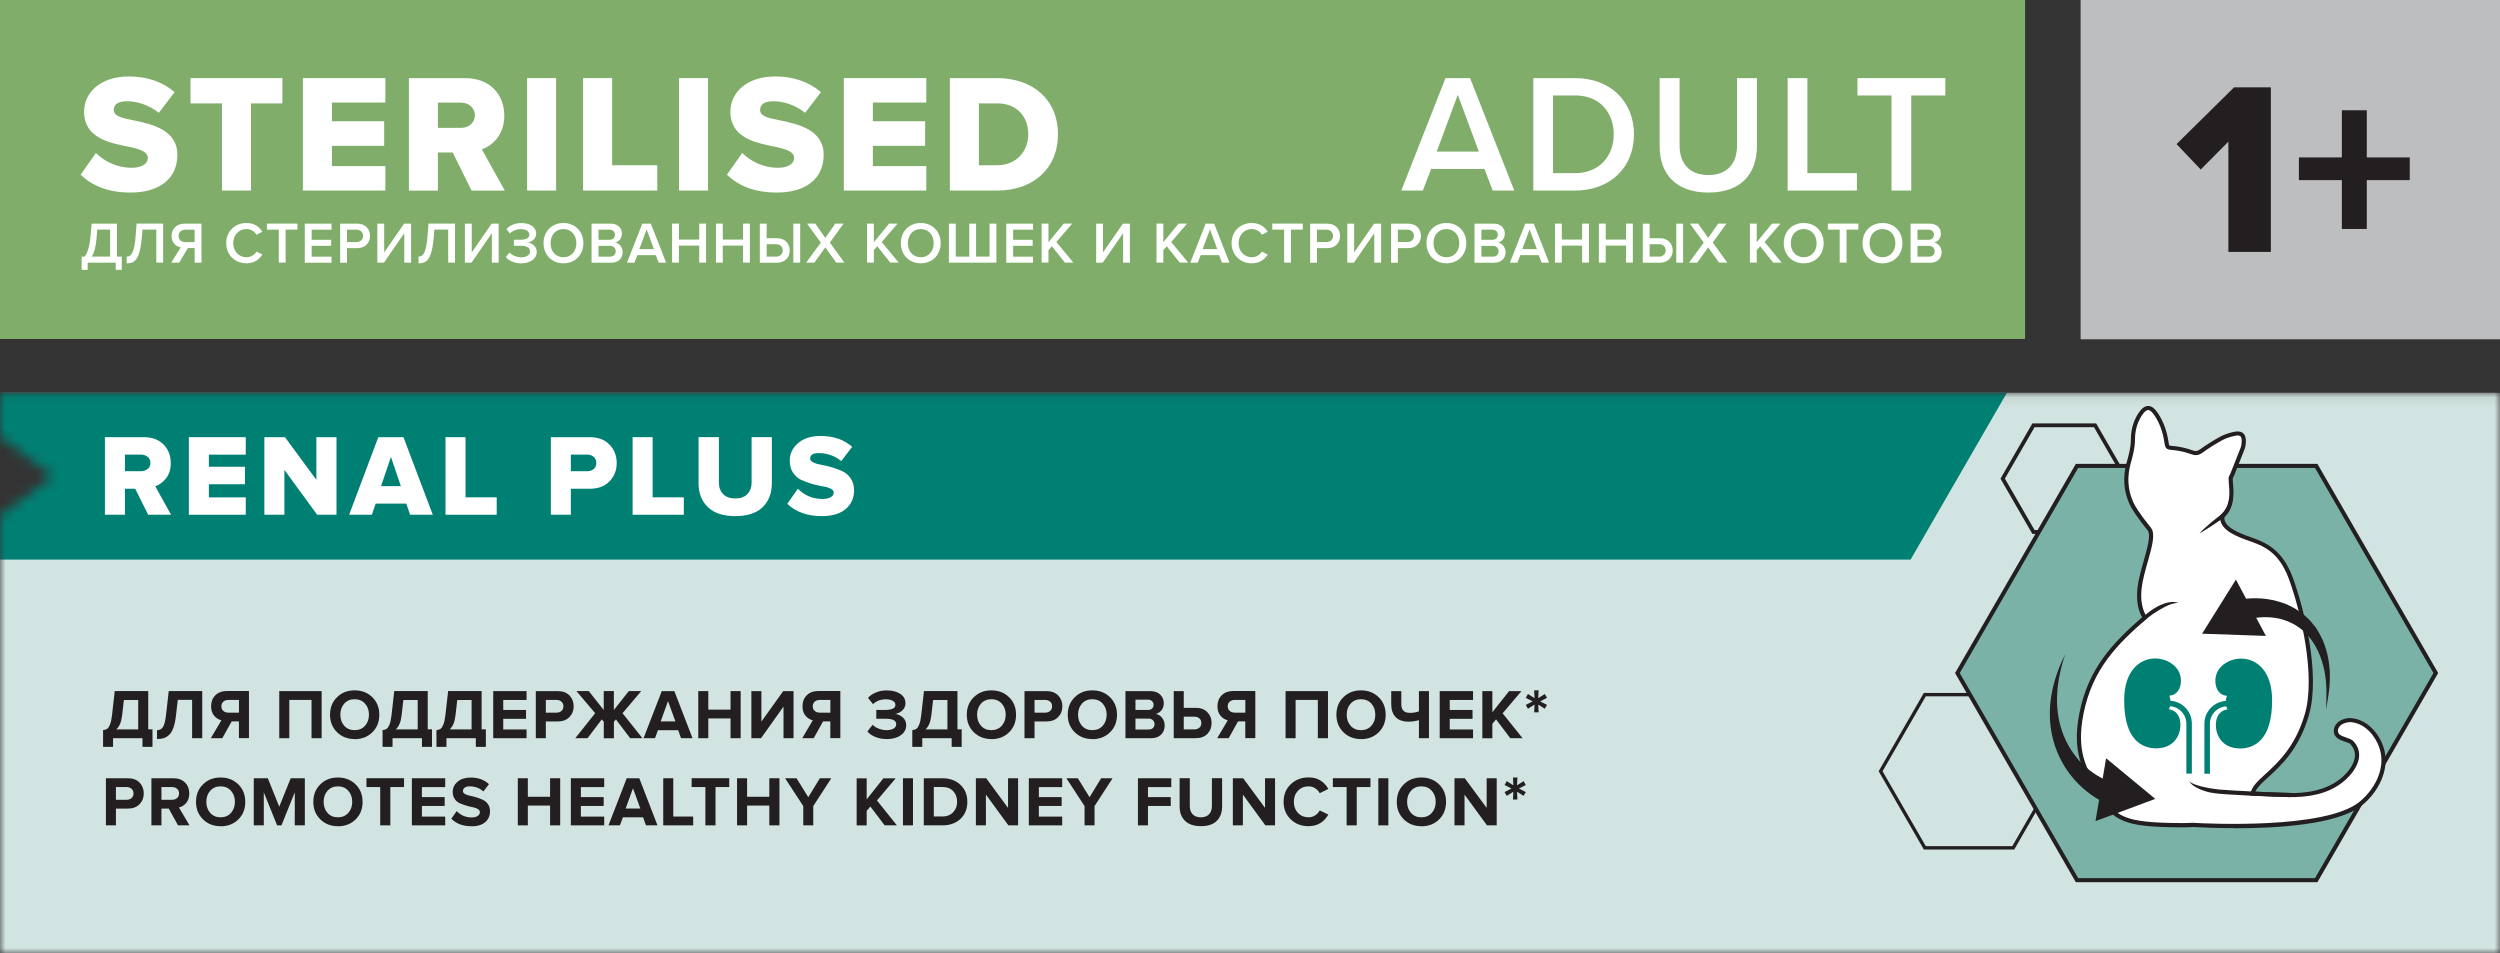 <svg width="236" height="90" viewBox="0 0 236 90" fill="none" xmlns="http://www.w3.org/2000/svg">
<rect x="0" y="0" width="236" height="90" fill="#333333" stroke="none"/>
<g clip-path="url(#clip0_1103_1044)">
<path d="M191.166 0H0V31.998H191.166V0Z" fill="#80AE6A"/>
<mask id="mask0_1103_1044" style="mask-type:luminance" maskUnits="userSpaceOnUse" x="0" y="37" width="236" height="53">
<path d="M0 37.072V41.229L4.963 44.951L0 48.673V90H236V37.072H0Z" fill="white"/>
</mask>
<g mask="url(#mask0_1103_1044)">
<path d="M236 37.072H0V90H236V37.072Z" fill="#D2E4E1"/>
<path d="M0 37.072H189.454L180.36 52.826H0V37.072Z" fill="#008073"/>
</g>
<path d="M190.143 80.195H181.609L181.565 80.115L177.345 72.805L181.609 65.415H190.143L190.187 65.495L194.408 72.805L190.143 80.195ZM181.796 79.875H189.961L194.043 72.805L189.961 65.735H181.796L177.714 72.805L181.796 79.875Z" fill="#231F20"/>
<path d="M197.881 50.403H191.855L188.844 45.187L191.855 39.971H197.881L200.891 45.187L197.881 50.403ZM192.064 50.038H197.672L200.473 45.182L197.672 40.327H192.064L189.262 45.182L192.064 50.038Z" fill="#231F20"/>
<path d="M218.648 43.982H196.071L184.78 63.538L196.071 83.09H218.648L229.939 63.538L218.648 43.982Z" fill="#7BB2A8"/>
<path d="M218.764 83.281H195.96L184.558 63.534L195.96 43.786H218.764L230.166 63.534L218.764 83.281ZM196.182 82.894H218.537L229.716 63.534L218.537 44.173H196.182L185.002 63.534L196.182 82.894Z" fill="#231F20"/>
<path d="M224.812 70.564C224.402 69.328 223.357 68.118 222.001 67.98C221.37 67.913 220.529 68.265 220.502 68.985C220.534 69.763 221.494 69.71 221.983 70.07C223.077 71.177 222.259 72.582 221.303 73.454C220.009 74.632 218.315 75.015 216.611 75.055C216.247 75.064 214.423 75.001 212.645 74.917C212.92 73.392 216.305 72.463 217.768 67.469C218.853 63.76 217.358 57.588 216.26 54.591C215.162 51.594 213.338 51.243 211.92 50.705C210.506 50.167 209.683 49.589 209.799 48.722C210.999 47.623 210.59 46.009 210.581 45.182C210.581 45.044 210.688 44.902 210.741 44.764C211.066 43.951 211.4 43.141 211.711 42.328C211.786 42.127 211.818 41.901 211.822 41.687C211.84 41.038 211.564 40.811 210.901 40.962C210.492 41.056 210.07 41.18 209.71 41.376C209.052 41.736 208.416 42.136 207.815 42.568C207.504 42.79 207.282 42.821 206.908 42.688C206.37 42.492 205.787 42.354 205.214 42.297C204.613 42.239 204.605 42.297 204.52 41.705C204.382 40.798 204.093 39.931 203.586 39.144C203.035 38.299 202.559 38.303 202.025 39.13C201.558 39.851 201.363 40.651 201.363 41.483C201.363 42.252 201.163 42.972 200.963 43.697C200.611 44.969 200.665 46.218 201.198 47.446C201.536 48.224 202.55 49.496 202.915 49.949C203.533 50.718 202.234 53.471 201.999 55.467C201.763 57.464 202.506 58.287 202.506 58.287C199.677 60.75 197.347 63.116 196.507 67.367C195.728 71.302 197.023 72.956 198.134 74.868C199.584 77.358 200.611 77.865 205.73 77.901C206.232 77.901 206.69 77.892 207.13 77.874C208.86 77.972 219.506 78.448 222.793 75.913C224.367 74.699 225.501 72.551 224.834 70.559L224.812 70.564Z" fill="white"/>
<path d="M210.964 78.176C209.176 78.176 207.735 78.11 207.095 78.074C206.606 78.096 206.161 78.105 205.707 78.101C200.633 78.061 199.473 77.594 197.943 74.97C197.845 74.801 197.747 74.637 197.645 74.472C196.627 72.765 195.568 70.995 196.293 67.335C197.143 63.044 199.473 60.67 202.221 58.264C202.008 57.926 201.598 57.041 201.785 55.454C201.879 54.671 202.128 53.787 202.368 52.937C202.71 51.728 203.061 50.478 202.746 50.083C201.83 48.94 201.243 48.081 201.002 47.535C200.464 46.303 200.384 44.996 200.758 43.653C200.962 42.923 201.154 42.234 201.154 41.492C201.154 40.576 201.389 39.748 201.847 39.033C202.159 38.552 202.466 38.321 202.786 38.321C203.11 38.321 203.422 38.557 203.737 39.046C204.235 39.815 204.551 40.678 204.702 41.683C204.72 41.816 204.751 42.021 204.782 42.052C204.809 42.074 204.951 42.087 205.076 42.096L205.223 42.11C205.801 42.167 206.401 42.305 206.966 42.51C207.277 42.621 207.433 42.603 207.691 42.416C208.287 41.985 208.931 41.581 209.607 41.212C210.03 40.98 210.519 40.851 210.848 40.776C211.248 40.687 211.537 40.718 211.737 40.882C211.933 41.042 212.022 41.309 212.009 41.701C212.004 41.967 211.96 42.208 211.884 42.408C211.653 43.021 211.404 43.63 211.159 44.24L210.915 44.853C210.897 44.902 210.87 44.956 210.844 45.005C210.808 45.076 210.768 45.151 210.768 45.196C210.768 45.338 210.781 45.502 210.799 45.685C210.87 46.556 210.981 47.864 209.981 48.829C209.941 49.473 210.546 49.989 211.986 50.536C212.129 50.589 212.28 50.643 212.431 50.696C213.765 51.172 215.42 51.759 216.442 54.534C217.465 57.322 219.097 63.627 217.954 67.536C217.02 70.728 215.335 72.262 214.108 73.383C213.547 73.894 213.085 74.317 212.903 74.739C214.557 74.815 216.251 74.868 216.602 74.864C218.577 74.815 220.071 74.308 221.169 73.312C221.503 73.009 222.286 72.205 222.308 71.315C222.317 70.911 222.161 70.537 221.841 70.217C221.725 70.137 221.534 70.07 221.325 69.999C220.88 69.848 220.329 69.657 220.302 69.003C220.316 68.678 220.449 68.403 220.698 68.189C221.027 67.9 221.547 67.745 222.019 67.798C223.504 67.949 224.585 69.27 224.998 70.515C225.719 72.667 224.411 74.913 222.89 76.087C220.596 77.856 214.935 78.19 210.964 78.19V78.176ZM207.099 77.678C208.362 77.749 219.364 78.292 222.65 75.757C224.064 74.668 225.283 72.596 224.625 70.626C224.256 69.501 223.291 68.309 221.979 68.176C221.619 68.14 221.205 68.26 220.956 68.474C220.791 68.616 220.703 68.79 220.698 68.99C220.711 69.341 220.996 69.457 221.454 69.612C221.676 69.688 221.912 69.768 222.099 69.906C222.521 70.328 222.717 70.795 222.704 71.315C222.677 72.36 221.805 73.258 221.436 73.596C220.267 74.659 218.688 75.197 216.616 75.246C216.233 75.259 214.37 75.193 212.636 75.108L212.413 75.099L212.453 74.877C212.569 74.246 213.134 73.73 213.845 73.081C215.037 71.991 216.674 70.501 217.576 67.411C218.612 63.88 217.243 57.846 216.073 54.658C215.117 52.057 213.623 51.523 212.302 51.056C212.147 51.003 211.995 50.945 211.849 50.892C210.652 50.438 209.452 49.82 209.598 48.7L209.607 48.629L209.661 48.58C210.577 47.739 210.479 46.565 210.408 45.707C210.39 45.516 210.377 45.338 210.377 45.191C210.377 45.049 210.439 44.924 210.497 44.813C210.519 44.773 210.537 44.733 210.555 44.693L210.799 44.08C211.044 43.475 211.288 42.866 211.52 42.256C211.577 42.096 211.613 41.905 211.617 41.678C211.622 41.42 211.582 41.252 211.488 41.176C211.391 41.096 211.208 41.087 210.937 41.149C210.63 41.22 210.177 41.336 209.799 41.545C209.136 41.905 208.509 42.305 207.922 42.728C207.557 42.99 207.264 43.03 206.832 42.87C206.299 42.674 205.73 42.545 205.187 42.492L205.045 42.479C204.484 42.43 204.409 42.35 204.315 41.732C204.173 40.78 203.875 39.971 203.408 39.251C203.173 38.89 202.964 38.708 202.786 38.708C202.608 38.708 202.403 38.886 202.176 39.242C201.758 39.891 201.545 40.647 201.545 41.483C201.545 42.279 201.336 43.026 201.136 43.751C200.785 45.022 200.856 46.209 201.363 47.37C201.518 47.726 201.936 48.442 203.053 49.829C203.497 50.38 203.15 51.612 202.746 53.035C202.51 53.871 202.265 54.738 202.176 55.49C201.954 57.357 202.626 58.144 202.635 58.153L202.763 58.3L202.617 58.429C199.864 60.826 197.521 63.156 196.68 67.398C195.986 70.911 196.956 72.538 197.983 74.259C198.081 74.428 198.183 74.592 198.281 74.761C199.646 77.105 200.496 77.661 205.707 77.696C206.152 77.705 206.592 77.692 207.095 77.669L207.099 77.678Z" fill="#231F20"/>
<path d="M216.238 74.855C214.899 74.828 210.901 74.659 209.487 74.53C209.314 74.508 209.167 74.495 209.069 74.481C208.607 74.419 208.309 74.357 207.886 74.259C207.468 74.148 207.041 74.041 206.677 73.774C206.93 74.165 207.375 74.383 207.793 74.552C208.22 74.717 208.549 74.815 208.994 74.868C209.785 75.019 214.655 75.219 216.198 75.251C216.34 75.251 216.625 75.139 216.625 75.041C216.625 74.944 216.402 74.859 216.238 74.855Z" fill="#231F20"/>
<path d="M207.628 50.367C208.18 49.696 209.567 48.66 209.607 48.629C209.647 48.597 209.91 48.353 209.963 48.273C210.083 48.121 210.181 47.944 210.27 47.761C210.443 47.392 210.519 46.57 210.648 46.57C210.777 46.57 210.701 47.45 210.563 47.877C210.497 48.09 210.386 48.295 210.261 48.491C210.199 48.588 210.065 48.726 209.981 48.82L209.767 48.98C209.065 49.447 208.376 49.931 207.628 50.367Z" fill="#231F20"/>
<path d="M201.065 59.572C200.909 59.523 202.274 58.184 203.03 57.646C203.413 57.384 203.817 57.144 204.262 56.988C204.698 56.833 205.209 56.744 205.65 56.917C205.187 56.908 204.778 57.077 204.387 57.273C203.995 57.473 203.631 57.7 203.257 57.944C203.119 58.038 202.937 58.171 202.772 58.304C202.039 58.896 201.198 59.612 201.069 59.572H201.065Z" fill="#231F20"/>
<path d="M203.6 70.648C202.194 70.648 200.522 69.857 200.522 66.108C200.522 63.218 202.043 62.458 202.697 62.266C203.786 61.946 205.031 62.373 205.601 63.258C205.925 63.76 205.974 64.507 205.716 65.032C205.534 65.406 205.223 65.628 204.836 65.663C204.814 65.663 204.796 65.663 204.778 65.663C204.836 65.793 204.88 65.966 204.894 66.153C206.019 66.228 206.912 67.158 206.912 68.305V73.027H206.392V68.305C206.392 67.433 205.707 66.722 204.849 66.668C204.818 66.78 204.778 66.877 204.742 66.957C205.258 67.015 205.761 67.407 205.823 68.229C205.876 68.892 205.672 69.528 205.258 69.968C204.854 70.404 204.28 70.635 203.608 70.635L203.6 70.648ZM211.395 70.648C210.719 70.648 210.15 70.417 209.745 69.981C209.336 69.537 209.132 68.905 209.185 68.243C209.252 67.42 209.75 67.029 210.265 66.971C210.23 66.891 210.19 66.793 210.159 66.682C209.301 66.735 208.616 67.442 208.616 68.318V73.04H208.095V68.318C208.095 67.175 208.989 66.246 210.114 66.166C210.128 65.975 210.172 65.801 210.23 65.677C210.208 65.677 210.19 65.677 210.172 65.677C209.785 65.641 209.474 65.415 209.292 65.046C209.038 64.521 209.087 63.774 209.407 63.271C209.976 62.386 211.222 61.959 212.311 62.28C212.965 62.471 214.486 63.227 214.486 66.121C214.486 69.87 212.814 70.657 211.408 70.662L211.395 70.648Z" fill="#008073"/>
<path d="M211.355 56.61C212.756 56.357 214.21 56.45 215.535 56.93C215.873 57.028 216.18 57.215 216.496 57.362C216.802 57.526 217.087 57.744 217.372 57.935C217.625 58.175 217.901 58.389 218.128 58.651L218.457 59.051L218.617 59.252L218.75 59.469C219.493 60.617 219.826 61.933 219.92 63.213C220.009 64.503 219.813 65.766 219.573 66.993C219.648 65.739 219.666 64.485 219.413 63.28C219.164 62.084 218.684 60.95 217.932 60.074L217.799 59.905L217.638 59.758L217.327 59.469C217.118 59.278 216.865 59.145 216.642 58.98C216.389 58.86 216.149 58.718 215.891 58.624C215.624 58.549 215.375 58.424 215.095 58.389C214.014 58.158 212.88 58.246 211.844 58.58L211.35 56.61H211.355Z" fill="#231F20"/>
<path d="M213.899 60.03L207.877 59.821L211.07 54.712L213.899 60.03Z" fill="#231F20"/>
<path d="M198.766 75.833C197.458 75.202 196.32 74.272 195.457 73.156C194.59 72.044 193.998 70.746 193.714 69.408C193.429 68.069 193.447 66.7 193.692 65.401C193.936 64.098 194.399 62.871 194.977 61.715C194.554 62.938 194.27 64.201 194.199 65.463C194.127 66.726 194.283 67.985 194.697 69.132C195.106 70.284 195.764 71.315 196.604 72.138C197.44 72.96 198.454 73.574 199.535 73.93L198.761 75.824L198.766 75.833Z" fill="#231F20"/>
<path d="M198.815 71.578L203.457 75.415L197.814 77.514L198.815 71.578Z" fill="#231F20"/>
<path d="M196.409 32.029L236 32.029V-7.62939e-06L196.409 -7.62939e-06V32.029Z" fill="#BCBEC0"/>
<path d="M16.156 48.593H13.99L12.758 46.134H11.793V48.593H9.903V41.269H13.572C14.364 41.269 14.986 41.501 15.44 41.963C15.893 42.425 16.12 43.008 16.12 43.711C16.12 44.297 15.973 44.773 15.684 45.142C15.395 45.511 15.053 45.765 14.657 45.907L16.151 48.597L16.156 48.593ZM13.288 44.484C13.546 44.484 13.759 44.413 13.937 44.275C14.115 44.137 14.199 43.942 14.199 43.693C14.199 43.444 14.11 43.261 13.937 43.123C13.759 42.986 13.546 42.914 13.288 42.914H11.793V44.484H13.288Z" fill="white"/>
<path d="M23.2 48.593H17.828V41.269H23.2V42.919H19.718V44.062H23.124V45.712H19.718V46.952H23.2V48.602V48.593Z" fill="white"/>
<path d="M31.765 48.593H29.942L26.846 44.355V48.593H24.956V41.269H26.9L29.866 45.298V41.269H31.765V48.593Z" fill="white"/>
<path d="M40.859 48.593H38.715L38.355 47.539H35.465L35.1 48.593H32.956L35.714 41.269H38.088L40.854 48.593H40.859ZM37.839 45.889L36.905 43.132L35.971 45.889H37.839Z" fill="white"/>
<path d="M46.889 48.593H42.055V41.269H43.945V46.948H46.889V48.597V48.593Z" fill="white"/>
<path d="M53.888 48.593H51.998V41.269H55.667C56.459 41.269 57.081 41.501 57.535 41.967C57.988 42.434 58.215 43.012 58.215 43.711C58.215 44.409 57.988 44.973 57.535 45.44C57.081 45.907 56.459 46.138 55.667 46.138H53.888V48.597V48.593ZM55.414 44.484C55.672 44.484 55.88 44.413 56.045 44.275C56.21 44.137 56.294 43.946 56.294 43.706C56.294 43.466 56.21 43.261 56.045 43.123C55.88 42.986 55.672 42.914 55.414 42.914H53.888V44.484H55.414Z" fill="white"/>
<path d="M64.552 48.593H59.718V41.269H61.608V46.948H64.552V48.597V48.593Z" fill="white"/>
<path d="M69.417 48.722C68.274 48.722 67.412 48.442 66.825 47.877C66.237 47.312 65.944 46.561 65.944 45.627V41.265H67.865V45.56C67.865 46.005 67.999 46.37 68.265 46.641C68.532 46.916 68.915 47.054 69.413 47.054C69.911 47.054 70.284 46.916 70.551 46.641C70.818 46.365 70.951 46.005 70.951 45.56V41.265H72.863V45.614C72.863 46.556 72.574 47.312 71.992 47.877C71.409 48.442 70.551 48.722 69.417 48.722Z" fill="white"/>
<path d="M77.568 48.722C76.212 48.722 75.131 48.335 74.318 47.557L75.318 46.138C75.963 46.783 76.741 47.103 77.657 47.103C77.978 47.103 78.235 47.045 78.422 46.934C78.609 46.823 78.702 46.676 78.702 46.498C78.702 46.343 78.6 46.218 78.395 46.121C78.191 46.023 77.933 45.947 77.626 45.903C77.319 45.854 76.986 45.778 76.626 45.671C76.265 45.565 75.932 45.44 75.625 45.298C75.318 45.156 75.06 44.924 74.856 44.613C74.651 44.302 74.549 43.919 74.549 43.484C74.549 42.839 74.811 42.292 75.336 41.834C75.861 41.38 76.572 41.154 77.471 41.154C78.662 41.154 79.658 41.496 80.445 42.176L79.414 43.528C78.8 43.021 78.084 42.772 77.27 42.772C76.741 42.772 76.479 42.95 76.479 43.301C76.479 43.439 76.581 43.559 76.786 43.657C76.99 43.755 77.248 43.831 77.555 43.884C77.862 43.937 78.195 44.013 78.551 44.12C78.907 44.226 79.236 44.351 79.547 44.498C79.859 44.644 80.112 44.871 80.317 45.178C80.521 45.485 80.623 45.849 80.623 46.276C80.623 47.023 80.357 47.619 79.823 48.059C79.289 48.504 78.538 48.726 77.573 48.726L77.568 48.722Z" fill="white"/>
<path d="M214.366 23.785H210.359V13.371L207.748 16.003L205.467 13.602L210.897 8.244H214.37V23.781L214.366 23.785Z" fill="#231F20"/>
<path d="M227.48 17.004H223.424V21.615H221.071V17.004H217.016V14.861H221.071V10.41H223.424V14.861H227.48V17.004Z" fill="#231F20"/>
<path d="M9.73 70.506V68.927C9.899 68.905 10.032 68.861 10.126 68.794C10.219 68.727 10.308 68.589 10.388 68.385C10.468 68.18 10.53 67.887 10.575 67.513L10.833 65.237H13.995V68.852H14.395V70.506H13.448V69.688H10.673V70.506H9.725H9.73ZM11.518 67.58C11.455 68.154 11.277 68.581 10.979 68.856H13.047V66.077H11.695L11.522 67.585L11.518 67.58Z" fill="#231F20"/>
<path d="M14.822 69.768V68.927C15.062 68.927 15.249 68.829 15.377 68.638C15.507 68.443 15.604 68.069 15.671 67.513L15.929 65.237H19.091V69.683H18.135V66.068H16.783L16.609 67.576C16.556 68.025 16.476 68.398 16.374 68.692C16.267 68.99 16.134 69.212 15.973 69.363C15.813 69.514 15.64 69.621 15.462 69.679C15.284 69.737 15.071 69.763 14.822 69.763V69.768Z" fill="#231F20"/>
<path d="M20.99 69.688H19.9L20.901 67.994C20.629 67.931 20.398 67.785 20.211 67.558C20.02 67.331 19.927 67.037 19.927 66.668C19.927 66.246 20.06 65.904 20.331 65.632C20.598 65.366 20.963 65.232 21.421 65.232H23.502V69.679H22.555V68.1H21.87L20.99 69.679V69.688ZM21.563 67.273H22.559V66.073H21.563C21.368 66.073 21.208 66.126 21.083 66.237C20.959 66.348 20.896 66.491 20.896 66.673C20.896 66.855 20.959 67.002 21.083 67.109C21.208 67.22 21.368 67.273 21.563 67.273Z" fill="#231F20"/>
<path d="M30.364 69.688H29.408V66.073H27.309V69.688H26.362V65.241H30.364V69.688Z" fill="#231F20"/>
<path d="M33.477 69.768C32.805 69.768 32.249 69.55 31.814 69.119C31.373 68.683 31.155 68.136 31.155 67.469C31.155 66.802 31.373 66.251 31.814 65.819C32.254 65.383 32.805 65.17 33.477 65.17C34.148 65.17 34.709 65.388 35.149 65.819C35.589 66.251 35.807 66.802 35.807 67.473C35.807 68.145 35.589 68.696 35.149 69.127C34.709 69.559 34.153 69.777 33.477 69.777V69.768ZM32.498 68.514C32.747 68.79 33.072 68.927 33.477 68.927C33.881 68.927 34.206 68.79 34.455 68.514C34.704 68.238 34.829 67.887 34.829 67.464C34.829 67.042 34.704 66.695 34.455 66.419C34.206 66.144 33.881 66.006 33.477 66.006C33.072 66.006 32.747 66.144 32.498 66.419C32.254 66.695 32.129 67.042 32.129 67.464C32.129 67.887 32.254 68.238 32.498 68.514Z" fill="#231F20"/>
<path d="M36.114 70.506V68.927C36.283 68.905 36.416 68.861 36.51 68.794C36.603 68.727 36.692 68.589 36.772 68.385C36.852 68.18 36.914 67.887 36.959 67.513L37.217 65.237H40.378V68.852H40.779V70.506H39.831V69.688H37.056V70.506H36.109H36.114ZM37.901 67.58C37.839 68.154 37.661 68.581 37.363 68.856H39.431V66.077H38.079L37.906 67.585L37.901 67.58Z" fill="#231F20"/>
<path d="M41.201 70.506V68.927C41.37 68.905 41.503 68.861 41.597 68.794C41.69 68.727 41.779 68.589 41.859 68.385C41.939 68.18 42.001 67.887 42.046 67.513L42.304 65.237H45.466V68.852H45.866V70.506H44.919V69.688H42.144V70.506H41.197H41.201ZM42.989 67.58C42.926 68.154 42.748 68.581 42.451 68.856H44.518V66.077H43.166L42.993 67.585L42.989 67.58Z" fill="#231F20"/>
<path d="M49.708 69.688H46.56V65.241H49.708V66.077H47.507V67.02H49.659V67.856H47.507V68.861H49.708V69.697V69.688Z" fill="#231F20"/>
<path d="M51.527 69.688H50.58V65.241H52.661C53.128 65.241 53.492 65.379 53.759 65.65C54.022 65.921 54.155 66.264 54.155 66.673C54.155 67.082 54.022 67.42 53.755 67.691C53.488 67.967 53.123 68.105 52.661 68.105H51.527V69.683V69.688ZM52.532 67.273C52.723 67.273 52.879 67.22 53.003 67.109C53.128 67.002 53.186 66.855 53.186 66.673C53.186 66.491 53.123 66.344 53.003 66.237C52.883 66.13 52.723 66.073 52.532 66.073H51.527V67.273H52.532Z" fill="#231F20"/>
<path d="M55.462 69.688H54.302L56.183 67.327L54.413 65.237H55.578L56.992 67.024V65.237H57.948V67.024L59.358 65.237H60.532L58.767 67.327L60.648 69.688H59.487L58.139 67.909L57.953 68.136V69.692H56.997V68.136L56.81 67.909L55.462 69.688Z" fill="#231F20"/>
<path d="M65.37 69.688H64.29L64.018 68.932H62.111L61.831 69.688H60.75L62.471 65.241H63.658L65.375 69.688H65.37ZM63.756 68.1L63.062 66.188L62.369 68.1H63.756Z" fill="#231F20"/>
<path d="M69.919 69.688H68.963V67.82H66.864V69.688H65.917V65.241H66.864V66.989H68.963V65.241H69.919V69.688Z" fill="#231F20"/>
<path d="M71.841 69.688H70.929V65.241H71.876V68.114L73.935 65.241H74.909V69.688H73.962V66.704L71.841 69.688Z" fill="#231F20"/>
<path d="M76.817 69.688H75.727L76.728 67.994C76.457 67.931 76.225 67.785 76.038 67.558C75.847 67.331 75.754 67.037 75.754 66.668C75.754 66.246 75.887 65.904 76.159 65.632C76.425 65.366 76.79 65.232 77.248 65.232H79.329V69.679H78.382V68.1H77.697L76.817 69.679V69.688ZM77.39 67.273H78.386V66.073H77.39C77.195 66.073 77.035 66.126 76.91 66.237C76.786 66.348 76.723 66.491 76.723 66.673C76.723 66.855 76.786 67.002 76.91 67.109C77.035 67.22 77.195 67.273 77.39 67.273Z" fill="#231F20"/>
<path d="M83.714 69.768C83.318 69.768 82.954 69.701 82.629 69.568C82.3 69.434 82.051 69.261 81.882 69.052L82.375 68.42C82.522 68.576 82.718 68.701 82.967 68.79C83.216 68.883 83.452 68.927 83.678 68.927C83.968 68.927 84.194 68.874 84.359 68.772C84.523 68.669 84.603 68.532 84.603 68.363C84.603 68.02 84.274 67.851 83.621 67.851H82.722V67.015H83.621C83.896 67.015 84.119 66.975 84.283 66.895C84.448 66.815 84.528 66.7 84.528 66.544C84.528 66.375 84.443 66.246 84.274 66.153C84.105 66.059 83.887 66.015 83.621 66.015C83.136 66.015 82.731 66.166 82.415 66.473L81.94 65.881C82.126 65.668 82.375 65.499 82.682 65.37C82.989 65.241 83.336 65.174 83.714 65.174C84.239 65.174 84.661 65.286 84.99 65.504C85.315 65.721 85.475 66.015 85.475 66.384C85.475 66.651 85.382 66.873 85.19 67.055C84.999 67.238 84.772 67.349 84.51 67.398C84.768 67.424 85.004 67.531 85.222 67.722C85.435 67.909 85.546 68.158 85.546 68.465C85.546 68.847 85.377 69.159 85.03 69.408C84.688 69.652 84.252 69.772 83.714 69.772V69.768Z" fill="#231F20"/>
<path d="M86.12 70.506V68.927C86.289 68.905 86.422 68.861 86.516 68.794C86.609 68.727 86.698 68.589 86.778 68.385C86.858 68.18 86.92 67.887 86.965 67.513L87.222 65.237H90.384V68.852H90.784V70.506H89.837V69.688H87.062V70.506H86.115H86.12ZM87.907 67.58C87.845 68.154 87.667 68.581 87.369 68.856H89.437V66.077H88.085L87.912 67.585L87.907 67.58Z" fill="#231F20"/>
<path d="M93.586 69.768C92.915 69.768 92.359 69.55 91.923 69.119C91.483 68.683 91.265 68.136 91.265 67.469C91.265 66.802 91.483 66.251 91.923 65.819C92.363 65.383 92.915 65.17 93.586 65.17C94.258 65.17 94.818 65.388 95.258 65.819C95.698 66.251 95.916 66.802 95.916 67.473C95.916 68.145 95.698 68.696 95.258 69.127C94.818 69.559 94.262 69.777 93.586 69.777V69.768ZM92.608 68.514C92.857 68.79 93.181 68.927 93.586 68.927C93.991 68.927 94.316 68.79 94.564 68.514C94.814 68.238 94.938 67.887 94.938 67.464C94.938 67.042 94.814 66.695 94.564 66.419C94.316 66.144 93.991 66.006 93.586 66.006C93.181 66.006 92.857 66.144 92.608 66.419C92.363 66.695 92.239 67.042 92.239 67.464C92.239 67.887 92.363 68.238 92.608 68.514Z" fill="#231F20"/>
<path d="M97.66 69.688H96.712V65.241H98.794C99.26 65.241 99.625 65.379 99.892 65.65C100.154 65.921 100.288 66.264 100.288 66.673C100.288 67.082 100.154 67.42 99.888 67.691C99.621 67.967 99.256 68.105 98.794 68.105H97.66V69.683V69.688ZM98.665 67.273C98.856 67.273 99.011 67.22 99.136 67.109C99.26 67.002 99.318 66.855 99.318 66.673C99.318 66.491 99.256 66.344 99.136 66.237C99.016 66.13 98.856 66.073 98.665 66.073H97.66V67.273H98.665Z" fill="#231F20"/>
<path d="M103.116 69.768C102.444 69.768 101.889 69.55 101.453 69.119C101.013 68.683 100.795 68.136 100.795 67.469C100.795 66.802 101.013 66.251 101.453 65.819C101.893 65.383 102.444 65.17 103.116 65.17C103.787 65.17 104.348 65.388 104.788 65.819C105.228 66.251 105.446 66.802 105.446 67.473C105.446 68.145 105.228 68.696 104.788 69.127C104.348 69.559 103.792 69.777 103.116 69.777V69.768ZM102.138 68.514C102.387 68.79 102.711 68.927 103.116 68.927C103.521 68.927 103.845 68.79 104.094 68.514C104.343 68.238 104.468 67.887 104.468 67.464C104.468 67.042 104.343 66.695 104.094 66.419C103.845 66.144 103.521 66.006 103.116 66.006C102.711 66.006 102.387 66.144 102.138 66.419C101.893 66.695 101.769 67.042 101.769 67.464C101.769 67.887 101.893 68.238 102.138 68.514Z" fill="#231F20"/>
<path d="M108.657 69.688H106.242V65.241H108.581C108.986 65.241 109.302 65.352 109.524 65.57C109.746 65.793 109.862 66.059 109.862 66.375C109.862 66.646 109.786 66.873 109.64 67.055C109.493 67.238 109.311 67.353 109.093 67.393C109.333 67.429 109.537 67.553 109.702 67.762C109.866 67.971 109.947 68.212 109.947 68.487C109.947 68.834 109.835 69.119 109.609 69.35C109.382 69.577 109.062 69.688 108.652 69.688H108.657ZM108.377 67.02C108.537 67.02 108.661 66.975 108.755 66.886C108.848 66.797 108.897 66.682 108.897 66.54C108.897 66.397 108.848 66.282 108.755 66.188C108.657 66.095 108.532 66.05 108.377 66.05H107.189V67.015H108.377V67.02ZM108.412 68.87C108.59 68.87 108.728 68.825 108.83 68.732C108.933 68.638 108.986 68.514 108.986 68.354C108.986 68.207 108.933 68.082 108.83 67.985C108.728 67.882 108.59 67.834 108.412 67.834H107.189V68.87H108.412Z" fill="#231F20"/>
<path d="M110.8 65.241H111.747V66.82H112.881C113.344 66.82 113.709 66.957 113.975 67.233C114.242 67.509 114.376 67.847 114.376 68.251C114.376 68.656 114.242 69.003 113.98 69.274C113.713 69.55 113.348 69.683 112.881 69.683H110.8V65.237V65.241ZM112.753 67.656H111.747V68.856H112.753C112.944 68.856 113.099 68.803 113.224 68.692C113.348 68.581 113.406 68.438 113.406 68.256C113.406 68.074 113.344 67.927 113.224 67.82C113.104 67.713 112.944 67.656 112.753 67.656Z" fill="#231F20"/>
<path d="M115.99 69.688H114.9L115.901 67.994C115.63 67.931 115.398 67.785 115.212 67.558C115.02 67.331 114.927 67.037 114.927 66.668C114.927 66.246 115.06 65.904 115.332 65.632C115.599 65.366 115.963 65.232 116.421 65.232H118.502V69.679H117.555V68.1H116.87L115.99 69.679V69.688ZM116.564 67.273H117.56V66.073H116.564C116.368 66.073 116.208 66.126 116.083 66.237C115.959 66.348 115.897 66.491 115.897 66.673C115.897 66.855 115.959 67.002 116.083 67.109C116.208 67.22 116.368 67.273 116.564 67.273Z" fill="#231F20"/>
<path d="M125.36 69.688H124.404V66.073H122.305V69.688H121.357V65.241H125.36V69.688Z" fill="#231F20"/>
<path d="M128.477 69.768C127.805 69.768 127.25 69.55 126.814 69.119C126.374 68.683 126.156 68.136 126.156 67.469C126.156 66.802 126.374 66.251 126.814 65.819C127.254 65.383 127.805 65.17 128.477 65.17C129.148 65.17 129.709 65.388 130.149 65.819C130.589 66.251 130.807 66.802 130.807 67.473C130.807 68.145 130.589 68.696 130.149 69.127C129.709 69.559 129.153 69.777 128.477 69.777V69.768ZM127.499 68.514C127.748 68.79 128.072 68.927 128.477 68.927C128.882 68.927 129.206 68.79 129.455 68.514C129.704 68.238 129.829 67.887 129.829 67.464C129.829 67.042 129.704 66.695 129.455 66.419C129.206 66.144 128.882 66.006 128.477 66.006C128.072 66.006 127.748 66.144 127.499 66.419C127.254 66.695 127.13 67.042 127.13 67.464C127.13 67.887 127.254 68.238 127.499 68.514Z" fill="#231F20"/>
<path d="M132.284 65.241V66.486C132.284 67.024 132.555 67.295 133.097 67.295C133.418 67.295 133.698 67.246 133.947 67.149V65.241H134.894V69.688H133.947V67.98C133.622 68.078 133.302 68.127 132.986 68.127C132.435 68.127 132.021 67.98 131.745 67.691C131.47 67.398 131.332 66.998 131.332 66.486V65.241H132.284Z" fill="#231F20"/>
<path d="M139.056 69.688H135.908V65.241H139.056V66.077H136.855V67.02H139.007V67.856H136.855V68.861H139.056V69.697V69.688Z" fill="#231F20"/>
<path d="M143.739 69.688H142.574L141.226 67.909L140.88 68.323V69.692H139.932V65.246H140.88V67.233L142.454 65.246H143.619L141.849 67.335L143.739 69.697V69.688Z" fill="#231F20"/>
<path d="M145.246 67.246H144.824L144.86 66.513L144.237 66.904L144.032 66.544L144.682 66.21L144.032 65.877L144.237 65.512L144.86 65.904L144.824 65.17H145.246L145.211 65.904L145.825 65.512L146.038 65.877L145.389 66.21L146.038 66.544L145.825 66.904L145.211 66.513L145.246 67.246Z" fill="#231F20"/>
<path d="M10.944 77.914H9.997V73.467H12.078C12.545 73.467 12.909 73.605 13.176 73.876C13.439 74.148 13.572 74.49 13.572 74.899C13.572 75.308 13.439 75.646 13.172 75.918C12.905 76.193 12.54 76.331 12.078 76.331H10.944V77.91V77.914ZM11.949 75.499C12.14 75.499 12.296 75.446 12.42 75.335C12.545 75.228 12.603 75.082 12.603 74.899C12.603 74.717 12.54 74.57 12.42 74.463C12.3 74.357 12.14 74.299 11.949 74.299H10.944V75.499H11.949Z" fill="#231F20"/>
<path d="M17.895 77.914H16.805L15.933 76.335H15.24V77.914H14.293V73.467H16.374C16.832 73.467 17.196 73.601 17.463 73.868C17.734 74.134 17.868 74.481 17.868 74.904C17.868 75.268 17.774 75.566 17.583 75.793C17.392 76.02 17.165 76.162 16.894 76.229L17.895 77.923V77.914ZM16.236 75.499C16.431 75.499 16.592 75.446 16.716 75.335C16.841 75.228 16.903 75.082 16.903 74.899C16.903 74.717 16.841 74.57 16.716 74.463C16.592 74.352 16.431 74.299 16.236 74.299H15.24V75.499H16.236Z" fill="#231F20"/>
<path d="M20.825 77.994C20.154 77.994 19.598 77.776 19.162 77.345C18.722 76.909 18.504 76.362 18.504 75.695C18.504 75.028 18.722 74.477 19.162 74.046C19.602 73.61 20.154 73.396 20.825 73.396C21.497 73.396 22.057 73.614 22.497 74.046C22.937 74.477 23.155 75.028 23.155 75.7C23.155 76.371 22.937 76.922 22.497 77.354C22.057 77.785 21.501 78.003 20.825 78.003V77.994ZM19.847 76.74C20.096 77.016 20.42 77.154 20.825 77.154C21.23 77.154 21.554 77.016 21.803 76.74C22.052 76.464 22.177 76.113 22.177 75.691C22.177 75.268 22.052 74.921 21.803 74.646C21.554 74.37 21.23 74.232 20.825 74.232C20.42 74.232 20.096 74.37 19.847 74.646C19.602 74.921 19.478 75.268 19.478 75.691C19.478 76.113 19.602 76.464 19.847 76.74Z" fill="#231F20"/>
<path d="M28.776 77.914H27.825V74.801L26.57 77.914H26.157L24.903 74.801V77.914H23.956V73.467H25.281L26.361 76.153L27.442 73.467H28.776V77.914Z" fill="#231F20"/>
<path d="M31.898 77.994C31.227 77.994 30.671 77.776 30.235 77.345C29.795 76.909 29.577 76.362 29.577 75.695C29.577 75.028 29.795 74.477 30.235 74.046C30.675 73.61 31.227 73.396 31.898 73.396C32.569 73.396 33.13 73.614 33.57 74.046C34.01 74.477 34.228 75.028 34.228 75.7C34.228 76.371 34.01 76.922 33.57 77.354C33.13 77.785 32.574 78.003 31.898 78.003V77.994ZM30.92 76.74C31.169 77.016 31.493 77.154 31.898 77.154C32.303 77.154 32.627 77.016 32.876 76.74C33.125 76.464 33.25 76.113 33.25 75.691C33.25 75.268 33.125 74.921 32.876 74.646C32.627 74.37 32.303 74.232 31.898 74.232C31.493 74.232 31.169 74.37 30.92 74.646C30.675 74.921 30.55 75.268 30.55 75.691C30.55 76.113 30.675 76.464 30.92 76.74Z" fill="#231F20"/>
<path d="M36.847 77.914H35.891V74.299H34.593V73.463H38.142V74.299H36.847V77.914Z" fill="#231F20"/>
<path d="M42.028 77.914H38.88V73.467H42.028V74.303H39.827V75.246H41.979V76.082H39.827V77.087H42.028V77.923V77.914Z" fill="#231F20"/>
<path d="M44.483 77.994C43.691 77.994 43.064 77.758 42.602 77.287L43.113 76.567C43.496 76.967 43.967 77.167 44.527 77.167C44.772 77.167 44.963 77.118 45.096 77.025C45.23 76.931 45.301 76.811 45.301 76.673C45.301 76.553 45.239 76.451 45.11 76.376C44.981 76.295 44.825 76.238 44.634 76.202C44.447 76.166 44.238 76.118 44.016 76.051C43.794 75.984 43.589 75.909 43.398 75.824C43.211 75.74 43.051 75.606 42.926 75.424C42.797 75.242 42.735 75.019 42.735 74.757C42.735 74.374 42.886 74.054 43.198 73.792C43.509 73.53 43.914 73.401 44.425 73.401C45.132 73.401 45.71 73.605 46.159 74.023L45.63 74.717C45.279 74.392 44.847 74.232 44.336 74.232C44.136 74.232 43.98 74.272 43.869 74.352C43.758 74.432 43.7 74.543 43.7 74.681C43.7 74.788 43.763 74.877 43.891 74.953C44.02 75.028 44.176 75.082 44.367 75.117C44.554 75.153 44.759 75.206 44.981 75.273C45.203 75.344 45.408 75.419 45.595 75.508C45.781 75.597 45.941 75.731 46.066 75.918C46.195 76.104 46.257 76.322 46.257 76.58C46.257 77.007 46.106 77.354 45.799 77.616C45.492 77.878 45.052 78.007 44.474 78.007L44.483 77.994Z" fill="#231F20"/>
<path d="M52.883 77.914H51.927V76.046H49.828V77.914H48.881V73.467H49.828V75.215H51.927V73.467H52.883V77.914Z" fill="#231F20"/>
<path d="M57.037 77.914H53.888V73.467H57.037V74.303H54.835V75.246H56.988V76.082H54.835V77.087H57.037V77.923V77.914Z" fill="#231F20"/>
<path d="M62.062 77.914H60.981L60.71 77.158H58.802L58.522 77.914H57.441L59.162 73.467H60.35L62.066 77.914H62.062ZM60.447 76.327L59.754 74.415L59.06 76.327H60.447Z" fill="#231F20"/>
<path d="M65.437 77.914H62.609V73.467H63.556V77.082H65.437V77.918V77.914Z" fill="#231F20"/>
<path d="M67.545 77.914H66.589V74.299H65.29V73.463H68.839V74.299H67.545V77.914Z" fill="#231F20"/>
<path d="M73.579 77.914H72.623V76.046H70.524V77.914H69.577V73.467H70.524V75.215H72.623V73.467H73.579V77.914Z" fill="#231F20"/>
<path d="M76.777 77.914H75.829V76.095L74.113 73.467H75.194L76.301 75.255L77.395 73.467H78.475L76.772 76.095V77.914H76.777Z" fill="#231F20"/>
<path d="M84.674 77.914H83.509L82.162 76.135L81.815 76.549V77.918H80.868V73.472H81.815V75.46L83.389 73.472H84.554L82.785 75.562L84.674 77.923V77.914Z" fill="#231F20"/>
<path d="M86.186 77.914H85.239V73.467H86.186V77.914Z" fill="#231F20"/>
<path d="M88.957 77.914H87.205V73.467H88.957C89.655 73.467 90.224 73.672 90.66 74.081C91.096 74.49 91.318 75.028 91.318 75.695C91.318 76.362 91.1 76.9 90.665 77.305C90.229 77.714 89.659 77.914 88.957 77.914ZM88.957 77.078C89.384 77.078 89.722 76.945 89.975 76.678C90.224 76.411 90.353 76.082 90.353 75.691C90.353 75.299 90.229 74.948 89.984 74.686C89.74 74.423 89.397 74.294 88.957 74.294H88.152V77.074H88.957V77.078Z" fill="#231F20"/>
<path d="M96.108 77.914H95.192L93.07 75.01V77.914H92.123V73.467H93.097L95.16 76.264V73.467H96.108V77.914Z" fill="#231F20"/>
<path d="M100.27 77.914H97.121V73.467H100.27V74.303H98.069V75.246H100.221V76.082H98.069V77.087H100.27V77.923V77.914Z" fill="#231F20"/>
<path d="M103.33 77.914H102.382V76.095L100.666 73.467H101.746L102.854 75.255L103.948 73.467H105.028L103.325 76.095V77.914H103.33Z" fill="#231F20"/>
<path d="M108.368 77.914H107.421V73.467H110.569V74.303H108.368V75.246H110.52V76.082H108.368V77.923V77.914Z" fill="#231F20"/>
<path d="M114.865 77.492C114.527 77.825 114.024 77.99 113.366 77.99C112.708 77.99 112.21 77.821 111.868 77.487C111.525 77.154 111.356 76.7 111.356 76.135V73.463H112.317V76.104C112.317 76.424 112.406 76.678 112.588 76.869C112.77 77.06 113.028 77.154 113.362 77.154C113.695 77.154 113.953 77.06 114.131 76.869C114.313 76.682 114.402 76.424 114.402 76.104V73.463H115.367V76.131C115.367 76.704 115.198 77.158 114.856 77.492H114.865Z" fill="#231F20"/>
<path d="M120.366 77.914H119.45L117.328 75.01V77.914H116.381V73.467H117.355L119.419 76.264V73.467H120.366V77.914Z" fill="#231F20"/>
<path d="M123.536 77.994C122.86 77.994 122.296 77.781 121.847 77.349C121.397 76.918 121.171 76.367 121.171 75.691C121.171 75.015 121.397 74.463 121.847 74.032C122.296 73.601 122.86 73.387 123.536 73.387C124.368 73.387 124.986 73.752 125.395 74.477L124.581 74.877C124.484 74.69 124.341 74.535 124.15 74.415C123.959 74.29 123.754 74.232 123.532 74.232C123.127 74.232 122.794 74.37 122.531 74.646C122.269 74.921 122.14 75.268 122.14 75.691C122.14 76.113 122.269 76.464 122.531 76.74C122.794 77.016 123.127 77.154 123.532 77.154C123.754 77.154 123.959 77.096 124.15 76.971C124.337 76.851 124.484 76.696 124.581 76.504L125.395 76.896C124.973 77.625 124.355 77.99 123.536 77.99V77.994Z" fill="#231F20"/>
<path d="M128.077 77.914H127.121V74.299H125.822V73.463H129.371V74.299H128.077V77.914Z" fill="#231F20"/>
<path d="M131.061 77.914H130.114V73.467H131.061V77.914Z" fill="#231F20"/>
<path d="M134.178 77.994C133.507 77.994 132.951 77.776 132.515 77.345C132.075 76.909 131.857 76.362 131.857 75.695C131.857 75.028 132.075 74.477 132.515 74.046C132.955 73.61 133.507 73.396 134.178 73.396C134.849 73.396 135.41 73.614 135.85 74.046C136.29 74.477 136.508 75.028 136.508 75.7C136.508 76.371 136.29 76.922 135.85 77.354C135.41 77.785 134.854 78.003 134.178 78.003V77.994ZM133.2 76.74C133.449 77.016 133.773 77.154 134.178 77.154C134.583 77.154 134.907 77.016 135.156 76.74C135.405 76.464 135.53 76.113 135.53 75.691C135.53 75.268 135.405 74.921 135.156 74.646C134.907 74.37 134.583 74.232 134.178 74.232C133.773 74.232 133.449 74.37 133.2 74.646C132.955 74.921 132.831 75.268 132.831 75.691C132.831 76.113 132.955 76.464 133.2 76.74Z" fill="#231F20"/>
<path d="M141.289 77.914H140.373L138.251 75.01V77.914H137.304V73.467H138.278L140.341 76.264V73.467H141.289V77.914Z" fill="#231F20"/>
<path d="M143.245 75.473H142.823L142.858 74.739L142.236 75.13L142.031 74.77L142.681 74.437L142.031 74.103L142.236 73.739L142.858 74.13L142.823 73.396H143.245L143.21 74.13L143.823 73.739L144.037 74.103L143.388 74.437L144.037 74.77L143.823 75.13L143.21 74.739L143.245 75.473Z" fill="#231F20"/>
<path d="M7.991 24.225C8.196 23.998 8.463 23.385 8.565 22.118L8.649 21.113H11.042V24.225H11.495V25.475H10.926V24.794H8.276V25.475H7.707V24.225H7.996H7.991ZM8.64 24.225H10.393V21.677H9.174L9.143 22.149C9.054 23.407 8.849 23.998 8.645 24.225H8.64Z" fill="white"/>
<path d="M12.803 22.287L12.896 21.108H15.4V24.79H14.755V21.677H13.452L13.403 22.291C13.216 24.612 12.669 24.857 11.958 24.857V24.221C12.354 24.221 12.674 23.95 12.807 22.282L12.803 22.287Z" fill="white"/>
<path d="M17.067 23.349C16.627 23.278 16.196 22.922 16.196 22.269C16.196 21.615 16.672 21.113 17.401 21.113H19.02V24.794H18.375V23.42H17.734L16.916 24.794H16.169L17.067 23.349ZM18.37 21.682H17.485C17.121 21.682 16.858 21.913 16.858 22.269C16.858 22.625 17.125 22.856 17.485 22.856H18.37V21.686V21.682Z" fill="white"/>
<path d="M21.354 22.953C21.354 21.82 22.199 21.05 23.258 21.05C24.031 21.05 24.489 21.437 24.765 21.878L24.214 22.158C24.036 21.855 23.684 21.624 23.258 21.624C22.555 21.624 22.017 22.18 22.017 22.953C22.017 23.727 22.559 24.283 23.258 24.283C23.684 24.283 24.036 24.056 24.214 23.75L24.765 24.03C24.485 24.47 24.031 24.857 23.258 24.857C22.199 24.857 21.354 24.083 21.354 22.953Z" fill="white"/>
<path d="M26.317 21.677H25.201V21.108H28.078V21.677H26.962V24.79H26.317V21.677Z" fill="white"/>
<path d="M28.772 21.113H31.298V21.682H29.421V22.638H31.262V23.207H29.421V24.23H31.298V24.799H28.772V21.117V21.113Z" fill="white"/>
<path d="M32.111 21.113H33.73C34.504 21.113 34.935 21.642 34.935 22.269C34.935 22.896 34.499 23.425 33.73 23.425H32.756V24.799H32.111V21.117V21.113ZM33.641 21.682H32.756V22.851H33.641C34.006 22.851 34.273 22.62 34.273 22.264C34.273 21.909 34.006 21.677 33.641 21.677V21.682Z" fill="white"/>
<path d="M36.265 21.113V23.825L38.146 21.113H38.809V24.794H38.164V22.011L36.243 24.794H35.62V21.113H36.265Z" fill="white"/>
<path d="M40.356 22.287L40.45 21.108H42.953V24.79H42.308V21.677H41.005L40.956 22.291C40.77 24.612 40.223 24.857 39.511 24.857V24.221C39.907 24.221 40.227 23.95 40.361 22.282L40.356 22.287Z" fill="white"/>
<path d="M44.532 21.113V23.825L46.413 21.113H47.075V24.794H46.431V22.011L44.51 24.794H43.887V21.113H44.532Z" fill="white"/>
<path d="M48.103 23.838C48.338 24.114 48.796 24.288 49.192 24.288C49.717 24.288 50.033 24.065 50.033 23.723C50.033 23.358 49.708 23.203 49.143 23.203H48.512V22.633H49.143C49.615 22.633 49.97 22.482 49.97 22.149C49.97 21.815 49.606 21.628 49.152 21.628C48.779 21.628 48.401 21.771 48.138 22.038L47.805 21.633C48.085 21.299 48.601 21.055 49.214 21.055C50.01 21.055 50.615 21.428 50.615 22.051C50.615 22.544 50.197 22.829 49.815 22.896C50.175 22.927 50.669 23.22 50.669 23.79C50.669 24.412 50.059 24.861 49.21 24.861C48.552 24.861 48 24.594 47.751 24.265L48.098 23.838H48.103Z" fill="white"/>
<path d="M53.19 21.05C54.293 21.05 55.071 21.855 55.071 22.953C55.071 24.052 54.293 24.857 53.19 24.857C52.087 24.857 51.309 24.052 51.309 22.953C51.309 21.855 52.087 21.05 53.19 21.05ZM53.19 21.624C52.443 21.624 51.972 22.193 51.972 22.953C51.972 23.714 52.447 24.283 53.19 24.283C53.933 24.283 54.408 23.709 54.408 22.953C54.408 22.198 53.928 21.624 53.19 21.624Z" fill="white"/>
<path d="M55.849 21.113H57.659C58.331 21.113 58.709 21.531 58.709 22.051C58.709 22.513 58.411 22.825 58.068 22.896C58.46 22.958 58.78 23.349 58.78 23.803C58.78 24.372 58.397 24.799 57.708 24.799H55.845V21.117L55.849 21.113ZM57.53 22.638C57.859 22.638 58.05 22.438 58.05 22.162C58.05 21.886 57.864 21.682 57.53 21.682H56.499V22.638H57.53ZM57.557 24.23C57.908 24.23 58.122 24.038 58.122 23.714C58.122 23.438 57.931 23.207 57.557 23.207H56.499V24.23H57.557Z" fill="white"/>
<path d="M61.91 24.087H60.167L59.896 24.794H59.189L60.634 21.113H61.439L62.884 24.794H62.177L61.906 24.087H61.91ZM60.35 23.518H61.733L61.043 21.655L60.354 23.518H60.35Z" fill="white"/>
<path d="M66.006 23.185H64.09V24.79H63.445V21.108H64.09V22.616H66.006V21.108H66.651V24.79H66.006V23.185Z" fill="white"/>
<path d="M70.146 23.185H68.23V24.79H67.585V21.108H68.23V22.616H70.146V21.108H70.791V24.79H70.146V23.185Z" fill="white"/>
<path d="M72.374 22.487H73.348C74.117 22.487 74.553 23.016 74.553 23.643C74.553 24.27 74.122 24.799 73.348 24.799H71.729V21.117H72.374V22.491V22.487ZM72.374 24.225H73.259C73.624 24.225 73.891 23.994 73.891 23.638C73.891 23.283 73.624 23.051 73.259 23.051H72.374V24.221V24.225ZM74.891 21.113H75.536V24.794H74.891V21.113Z" fill="white"/>
<path d="M77.906 23.354L76.874 24.794H76.101L77.484 22.905L76.185 21.108H76.959L77.911 22.46L78.853 21.108H79.632L78.338 22.896L79.712 24.79H78.938L77.906 23.349V23.354Z" fill="white"/>
<path d="M82.811 23.243L82.491 23.616V24.79H81.846V21.108H82.491V22.865L83.932 21.108H84.732L83.234 22.847L84.839 24.79H84.043L82.807 23.238L82.811 23.243Z" fill="white"/>
<path d="M86.92 21.05C88.023 21.05 88.801 21.855 88.801 22.953C88.801 24.052 88.023 24.857 86.92 24.857C85.817 24.857 85.039 24.052 85.039 22.953C85.039 21.855 85.817 21.05 86.92 21.05ZM86.92 21.624C86.173 21.624 85.702 22.193 85.702 22.953C85.702 23.714 86.177 24.283 86.92 24.283C87.663 24.283 88.139 23.709 88.139 22.953C88.139 22.198 87.658 21.624 86.92 21.624Z" fill="white"/>
<path d="M94.058 24.794H89.579V21.113H90.224V24.225H91.496V21.113H92.141V24.225H93.413V21.113H94.058V24.794Z" fill="white"/>
<path d="M94.992 21.113H97.517V21.682H95.641V22.638H97.482V23.207H95.641V24.23H97.517V24.799H94.992V21.117V21.113Z" fill="white"/>
<path d="M99.296 23.243L98.976 23.616V24.79H98.331V21.108H98.976V22.865L100.417 21.108H101.217L99.719 22.847L101.324 24.79H100.528L99.292 23.238L99.296 23.243Z" fill="white"/>
<path d="M104.121 21.113V23.825L106.002 21.113H106.665V24.794H106.02V22.011L104.099 24.794H103.476V21.113H104.121Z" fill="white"/>
<path d="M110.138 23.243L109.818 23.616V24.79H109.173V21.108H109.818V22.865L111.258 21.108H112.059L110.56 22.847L112.166 24.79H111.37L110.133 23.238L110.138 23.243Z" fill="white"/>
<path d="M115.087 24.087H113.344L113.073 24.794H112.366L113.811 21.113H114.616L116.061 24.794H115.354L115.083 24.087H115.087ZM113.526 23.518H114.909L114.22 21.655L113.531 23.518H113.526Z" fill="white"/>
<path d="M116.261 22.953C116.261 21.82 117.106 21.05 118.165 21.05C118.938 21.05 119.396 21.437 119.672 21.878L119.121 22.158C118.943 21.855 118.591 21.624 118.165 21.624C117.462 21.624 116.924 22.18 116.924 22.953C116.924 23.727 117.466 24.283 118.165 24.283C118.591 24.283 118.943 24.056 119.121 23.75L119.672 24.03C119.392 24.47 118.938 24.857 118.165 24.857C117.106 24.857 116.261 24.083 116.261 22.953Z" fill="white"/>
<path d="M121.22 21.677H120.103V21.108H122.981V21.677H121.864V24.79H121.22V21.677Z" fill="white"/>
<path d="M123.679 21.113H125.297C126.071 21.113 126.503 21.642 126.503 22.269C126.503 22.896 126.067 23.425 125.297 23.425H124.324V24.799H123.679V21.117V21.113ZM125.208 21.682H124.324V22.851H125.208C125.573 22.851 125.84 22.62 125.84 22.264C125.84 21.909 125.573 21.677 125.208 21.677V21.682Z" fill="white"/>
<path d="M127.832 21.113V23.825L129.713 21.113H130.376V24.794H129.731V22.011L127.81 24.794H127.187V21.113H127.832Z" fill="white"/>
<path d="M131.314 21.113H132.933C133.707 21.113 134.138 21.642 134.138 22.269C134.138 22.896 133.702 23.425 132.933 23.425H131.959V24.799H131.314V21.117V21.113ZM132.844 21.682H131.959V22.851H132.844C133.209 22.851 133.475 22.62 133.475 22.264C133.475 21.909 133.209 21.677 132.844 21.677V21.682Z" fill="white"/>
<path d="M136.539 21.05C137.642 21.05 138.42 21.855 138.42 22.953C138.42 24.052 137.642 24.857 136.539 24.857C135.437 24.857 134.658 24.052 134.658 22.953C134.658 21.855 135.437 21.05 136.539 21.05ZM136.539 21.624C135.792 21.624 135.321 22.193 135.321 22.953C135.321 23.714 135.797 24.283 136.539 24.283C137.282 24.283 137.758 23.709 137.758 22.953C137.758 22.198 137.278 21.624 136.539 21.624Z" fill="white"/>
<path d="M139.194 21.113H141.004C141.676 21.113 142.054 21.531 142.054 22.051C142.054 22.513 141.756 22.825 141.413 22.896C141.805 22.958 142.125 23.349 142.125 23.803C142.125 24.372 141.742 24.799 141.053 24.799H139.194V21.117V21.113ZM140.875 22.638C141.204 22.638 141.395 22.438 141.395 22.162C141.395 21.886 141.209 21.682 140.875 21.682H139.843V22.638H140.875ZM140.902 24.23C141.253 24.23 141.467 24.038 141.467 23.714C141.467 23.438 141.275 23.207 140.902 23.207H139.843V24.23H140.902Z" fill="white"/>
<path d="M145.26 24.087H143.517L143.245 24.794H142.538L143.984 21.113H144.788L146.234 24.794H145.527L145.255 24.087H145.26ZM143.699 23.518H145.082L144.393 21.655L143.703 23.518H143.699Z" fill="white"/>
<path d="M149.351 23.185H147.434V24.79H146.79V21.108H147.434V22.616H149.351V21.108H149.996V24.79H149.351V23.185Z" fill="white"/>
<path d="M153.496 23.185H151.579V24.79H150.934V21.108H151.579V22.616H153.496V21.108H154.14V24.79H153.496V23.185Z" fill="white"/>
<path d="M155.724 22.487H156.697C157.467 22.487 157.903 23.016 157.903 23.643C157.903 24.27 157.471 24.799 156.697 24.799H155.079V21.117H155.724V22.491V22.487ZM155.724 24.225H156.608C156.973 24.225 157.24 23.994 157.24 23.638C157.24 23.283 156.973 23.051 156.608 23.051H155.724V24.221V24.225ZM158.241 21.113H158.885V24.794H158.241V21.113Z" fill="white"/>
<path d="M161.251 23.354L160.219 24.794H159.446L160.829 22.905L159.53 21.108H160.304L161.255 22.46L162.198 21.108H162.976L161.682 22.896L163.056 24.79H162.283L161.251 23.349V23.354Z" fill="white"/>
<path d="M166.156 23.243L165.836 23.616V24.79H165.191V21.108H165.836V22.865L167.277 21.108H168.077L166.578 22.847L168.184 24.79H167.388L166.152 23.238L166.156 23.243Z" fill="white"/>
<path d="M170.269 21.05C171.372 21.05 172.151 21.855 172.151 22.953C172.151 24.052 171.372 24.857 170.269 24.857C169.167 24.857 168.388 24.052 168.388 22.953C168.388 21.855 169.167 21.05 170.269 21.05ZM170.269 21.624C169.522 21.624 169.051 22.193 169.051 22.953C169.051 23.714 169.527 24.283 170.269 24.283C171.012 24.283 171.488 23.709 171.488 22.953C171.488 22.198 171.008 21.624 170.269 21.624Z" fill="white"/>
<path d="M173.667 21.677H172.551V21.108H175.428V21.677H174.312V24.79H173.667V21.677Z" fill="white"/>
<path d="M177.705 21.05C178.808 21.05 179.586 21.855 179.586 22.953C179.586 24.052 178.808 24.857 177.705 24.857C176.602 24.857 175.824 24.052 175.824 22.953C175.824 21.855 176.602 21.05 177.705 21.05ZM177.705 21.624C176.958 21.624 176.486 22.193 176.486 22.953C176.486 23.714 176.962 24.283 177.705 24.283C178.447 24.283 178.923 23.709 178.923 22.953C178.923 22.198 178.443 21.624 177.705 21.624Z" fill="white"/>
<path d="M180.36 21.113H182.17C182.841 21.113 183.219 21.531 183.219 22.051C183.219 22.513 182.921 22.825 182.579 22.896C182.97 22.958 183.29 23.349 183.29 23.803C183.29 24.372 182.908 24.799 182.218 24.799H180.36V21.117V21.113ZM182.041 22.638C182.37 22.638 182.561 22.438 182.561 22.162C182.561 21.886 182.374 21.682 182.041 21.682H181.009V22.638H182.041ZM182.067 24.23C182.419 24.23 182.632 24.038 182.632 23.714C182.632 23.438 182.441 23.207 182.067 23.207H181.009V24.23H182.067Z" fill="white"/>
<path d="M140.128 15.95H135.099L134.32 17.987H132.284L136.455 7.373H138.776L142.947 17.987H140.911L140.133 15.95H140.128ZM135.623 14.309H139.603L137.616 8.947L135.628 14.309H135.623Z" fill="white"/>
<path d="M144.744 7.373H148.693C152.001 7.373 154.247 9.569 154.247 12.686C154.247 15.803 152.001 17.987 148.693 17.987H144.744V7.373ZM148.693 16.346C151.001 16.346 152.339 14.692 152.339 12.686C152.339 10.681 151.068 9.009 148.693 9.009H146.607V16.346H148.693Z" fill="white"/>
<path d="M156.675 7.373H158.552V13.74C158.552 15.425 159.49 16.524 161.273 16.524C163.057 16.524 163.977 15.425 163.977 13.74V7.373H165.854V13.785C165.854 16.426 164.342 18.178 161.269 18.178C158.196 18.178 156.671 16.413 156.671 13.802V7.373H156.675Z" fill="white"/>
<path d="M168.753 7.373H170.616V16.346H175.295V17.987H168.753V7.373Z" fill="white"/>
<path d="M178.559 9.013H175.344V7.373H183.637V9.013H180.422V17.987H178.559V9.013Z" fill="white"/>
<path d="M9.054 14.438C9.819 15.203 10.997 15.839 12.443 15.839C13.381 15.839 13.955 15.443 13.955 14.932C13.955 14.327 13.27 14.087 12.14 13.851C10.388 13.5 7.938 13.055 7.938 10.543C7.938 8.76 9.45 7.217 12.171 7.217C13.874 7.217 15.355 7.728 16.485 8.698L14.991 10.654C14.101 9.92 12.936 9.556 11.998 9.556C11.06 9.556 10.739 9.92 10.739 10.383C10.739 10.939 11.393 11.13 12.572 11.352C14.324 11.717 16.743 12.228 16.743 14.629C16.743 16.764 15.169 18.178 12.318 18.178C10.17 18.178 8.672 17.511 7.609 16.493L9.058 14.438H9.054Z" fill="white"/>
<path d="M20.959 9.76H17.983V7.373H26.655V9.76H23.693V17.987H20.954V9.76H20.959Z" fill="white"/>
<path d="M28.594 7.373H36.376V9.68H31.333V11.446H36.265V13.767H31.333V15.679H36.376V17.987H28.594V7.373Z" fill="white"/>
<path d="M42.74 14.394H41.339V17.991H38.6V7.377H43.914C46.271 7.377 47.605 8.938 47.605 10.912C47.605 12.757 46.475 13.745 45.488 14.096L47.654 17.995H44.519L42.735 14.398L42.74 14.394ZM43.505 9.685H41.339V12.073H43.505C44.221 12.073 44.825 11.61 44.825 10.881C44.825 10.152 44.221 9.689 43.505 9.689V9.685Z" fill="white"/>
<path d="M49.757 7.373H52.496V17.987H49.757V7.373Z" fill="white"/>
<path d="M55.044 7.373H57.784V15.599H62.048V17.987H55.044V7.373Z" fill="white"/>
<path d="M64.099 7.373H66.838V17.987H64.099V7.373Z" fill="white"/>
<path d="M70.066 14.438C70.831 15.203 72.01 15.839 73.455 15.839C74.393 15.839 74.967 15.443 74.967 14.932C74.967 14.327 74.282 14.087 73.152 13.851C71.4 13.5 68.95 13.055 68.95 10.543C68.95 8.76 70.462 7.217 73.184 7.217C74.887 7.217 76.368 7.728 77.497 8.698L76.003 10.654C75.114 9.92 73.948 9.556 73.01 9.556C72.072 9.556 71.752 9.92 71.752 10.383C71.752 10.939 72.405 11.13 73.584 11.352C75.336 11.717 77.755 12.228 77.755 14.629C77.755 16.764 76.181 18.178 73.33 18.178C71.182 18.178 69.684 17.511 68.621 16.493L70.071 14.438H70.066Z" fill="white"/>
<path d="M79.658 7.373H87.441V9.68H82.398V11.446H87.329V13.767H82.398V15.679H87.441V17.987H79.658V7.373Z" fill="white"/>
<path d="M89.668 7.373H94.124C97.468 7.373 99.87 9.378 99.87 12.673C99.87 15.968 97.468 17.987 94.142 17.987H89.668V7.373ZM94.124 15.599C95.988 15.599 97.068 14.247 97.068 12.673C97.068 11.099 96.081 9.76 94.142 9.76H92.408V15.599H94.129H94.124Z" fill="white"/>
</g>
<defs>
<clipPath id="clip0_1103_1044">
<rect width="236" height="90" fill="white"/>
</clipPath>
</defs>
</svg>
